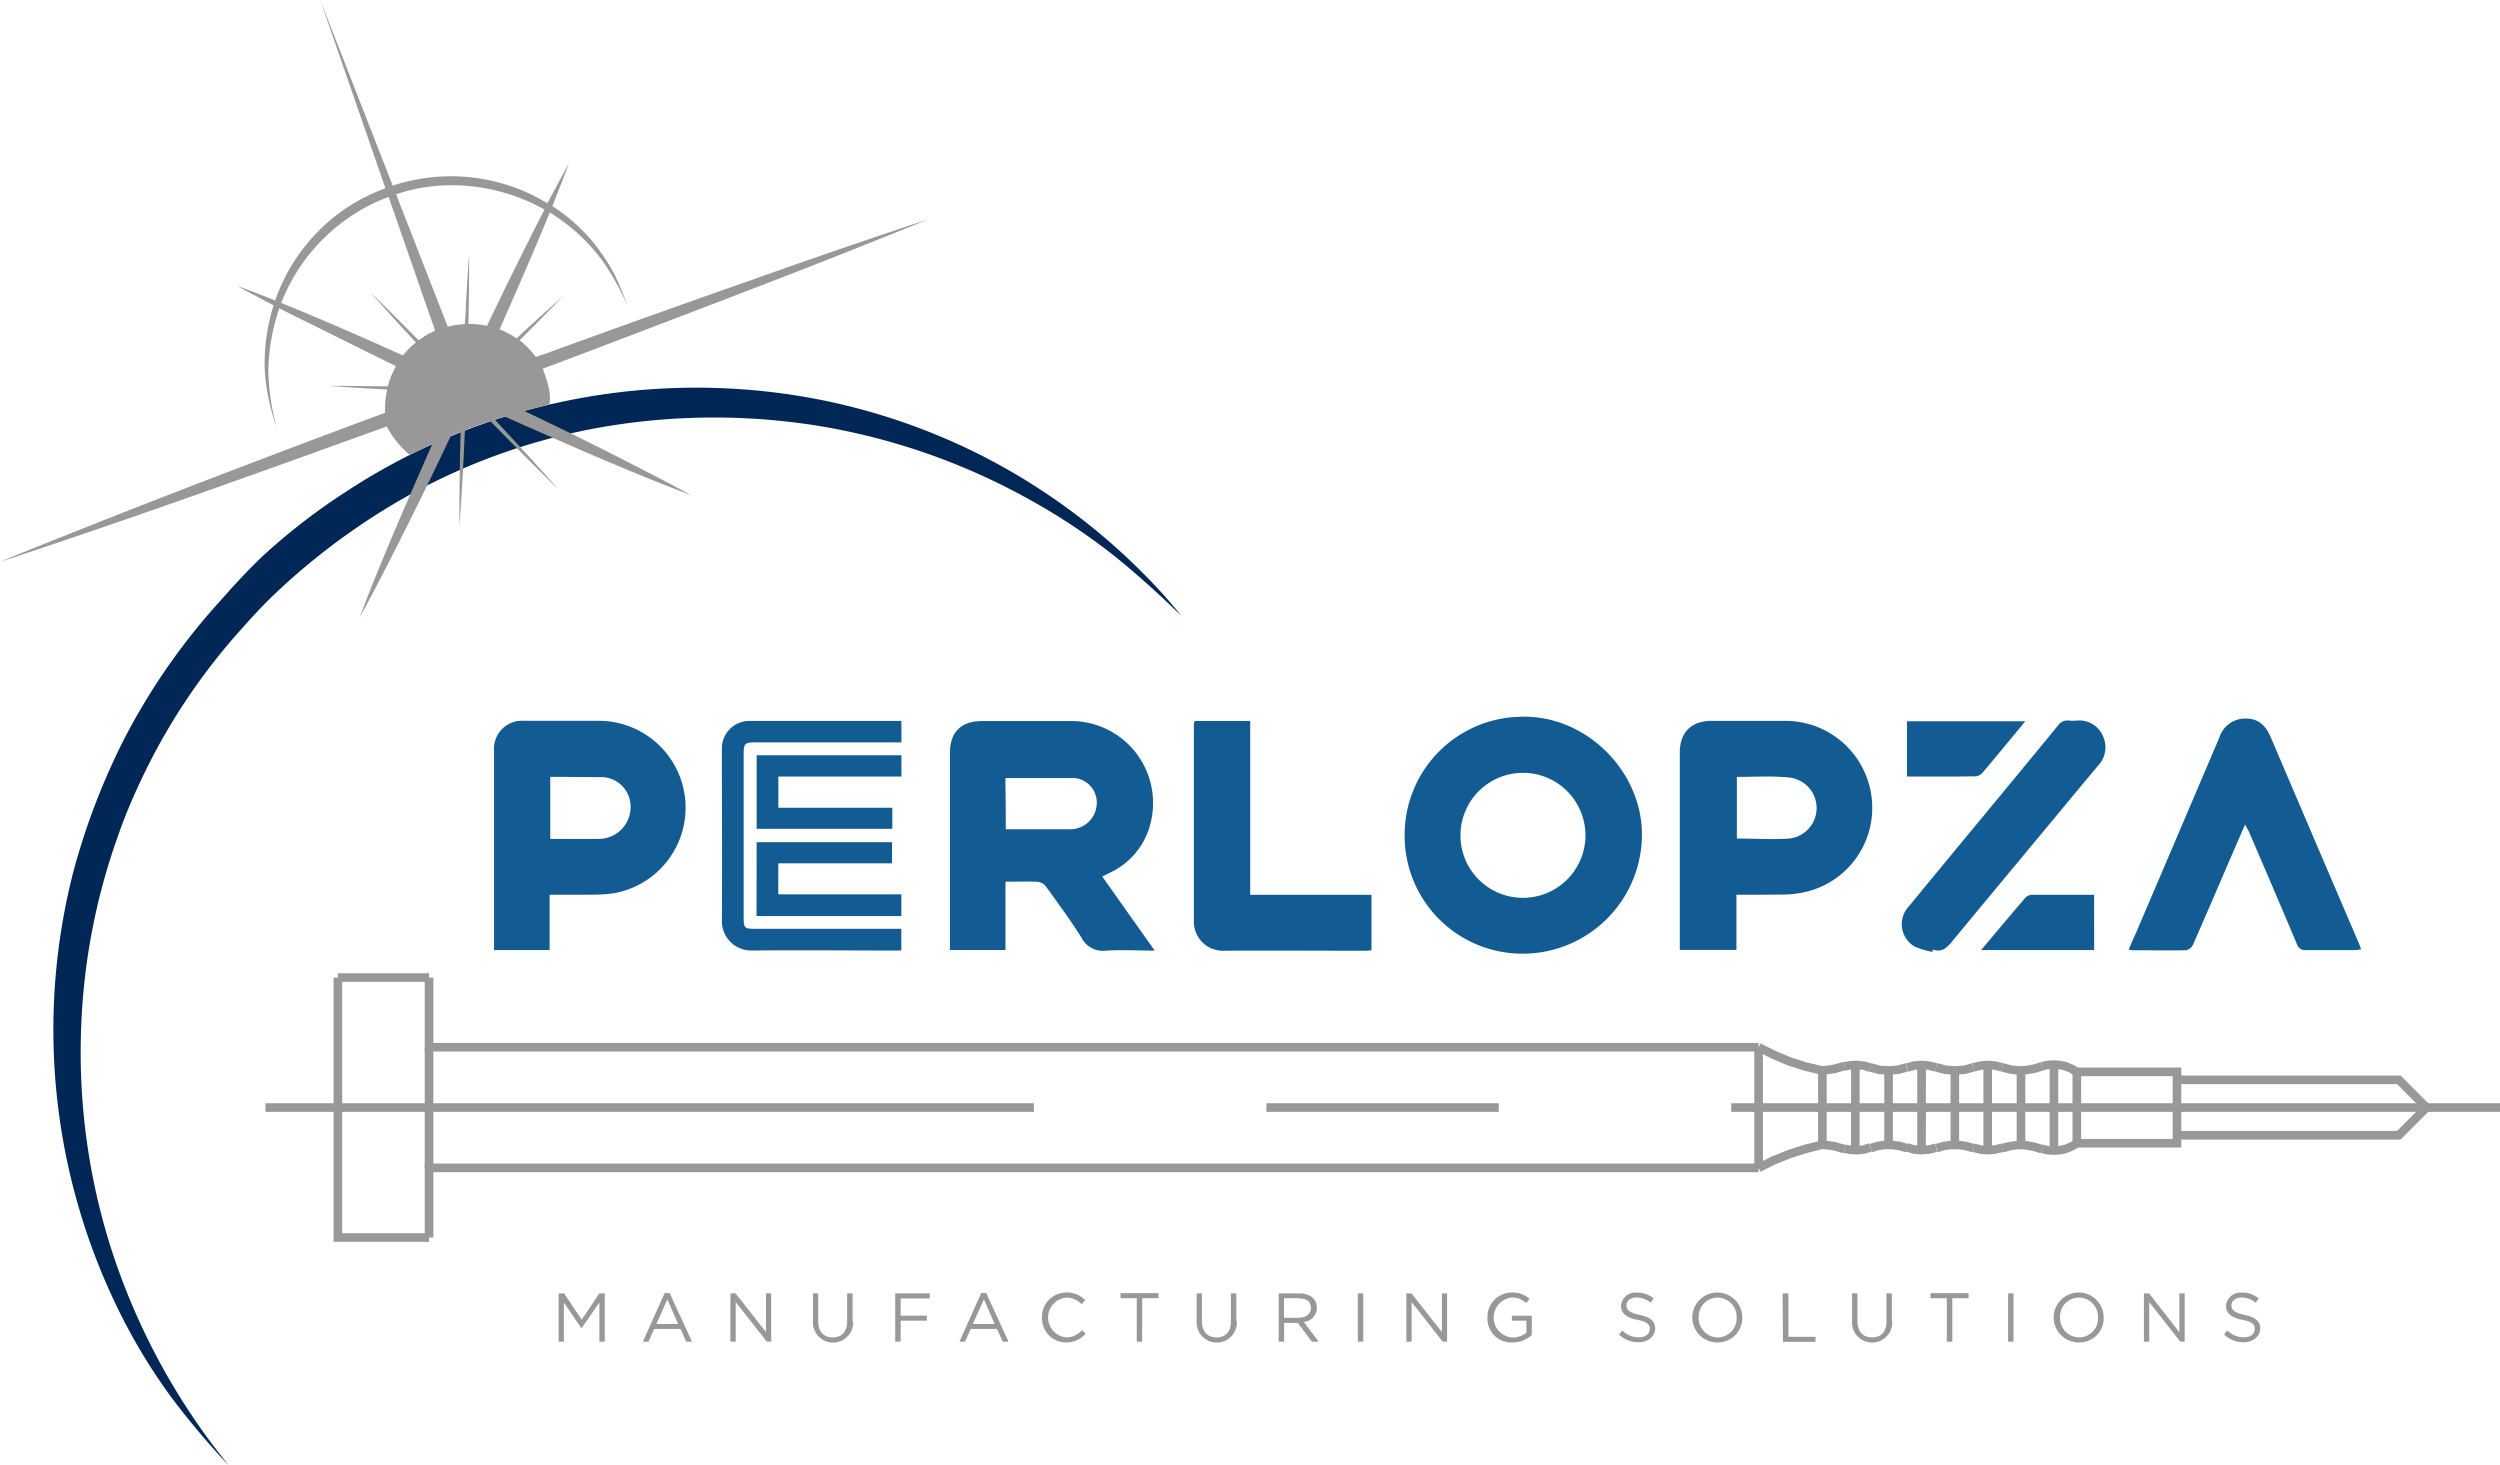 <svg xmlns="http://www.w3.org/2000/svg" viewBox="0 0 345.28 202.34"><defs><style>.cls-1{fill:#125c93;fill-rule:evenodd;}.cls-2{fill:#989898;}.cls-3{fill:#002756;}</style></defs><title>logo_perlopza</title><g id="Capa_2" data-name="Capa 2"><g id="Capa_1-2" data-name="Capa 1"><path class="cls-1" d="M138.87,121.77v9.44H131.2c0-.38,0-.73,0-1.08V104c0-2.89,1.54-4.41,4.43-4.41,4.23,0,8.46,0,12.69,0a11.32,11.32,0,0,1,9.65,16.55,10.29,10.29,0,0,1-4.47,4.29l-1.27.62c2.4,3.4,4.77,6.74,7.25,10.24-2.35,0-4.51-.13-6.64,0a3.33,3.33,0,0,1-3.48-1.8c-1.53-2.44-3.25-4.76-4.93-7.09a1.72,1.72,0,0,0-1.16-.62C141.82,121.73,140.41,121.77,138.87,121.77Zm0-7.24c3.11,0,6.09,0,9.06,0a3.66,3.66,0,0,0,3.53-3.31,3.41,3.41,0,0,0-3-3.76c-2,0-6.33,0-9.56,0a3.74,3.74,0,0,0-.05.42C138.9,110,138.91,112.2,138.91,114.53Z"/><path class="cls-1" d="M194,115.21A16.3,16.3,0,0,1,209.74,99c8.65-.44,16.36,6.65,17,15.2A16.48,16.48,0,0,1,211,131.7,16.27,16.27,0,0,1,194,115.21ZM210.36,124a8.63,8.63,0,1,0-8.65-8.74A8.61,8.61,0,0,0,210.36,124Z"/><path class="cls-1" d="M239.82,123.57v7.63H232V103.94c0-2.79,1.59-4.38,4.38-4.38,3.34,0,6.69,0,10,0a12,12,0,0,1,12.14,10.82,11.92,11.92,0,0,1-10.17,13,14.06,14.06,0,0,1-2.15.17C244.17,123.58,242.08,123.57,239.82,123.57Zm.06-16.27v8.51c2.47,0,4.9.17,7.28,0a4.24,4.24,0,0,0,0-8.42C244.78,107.14,242.35,107.3,239.88,107.3Z"/><path class="cls-1" d="M75.91,123.57v7.65H68.23V103.65a3.87,3.87,0,0,1,4.13-4.1H82.69a12,12,0,0,1,2.07,23.82,19.6,19.6,0,0,1-2.54.19C80.17,123.59,78.11,123.57,75.91,123.57ZM76,107.29v8.58H82.4a5.2,5.2,0,0,0,.88-.05,4.38,4.38,0,0,0,3.81-4.21,4.09,4.09,0,0,0-3.81-4.28C79.85,107.33,78.45,107.29,76,107.29Z"/><path class="cls-1" d="M310.07,113.88c-.6,1.39-1.14,2.6-1.66,3.82-1.84,4.27-3.67,8.54-5.54,12.79a1.39,1.39,0,0,1-.92.75c-2.49.06-5,0-7.47,0a3.15,3.15,0,0,1-.48-.1c.34-.79.65-1.53,1-2.28q5.76-13.48,11.52-27a3.74,3.74,0,0,1,3.64-2.62c1.79,0,2.79,1,3.45,2.57q6.1,14.3,12.23,28.59c.09.21.15.42.26.74-.34,0-.61.08-.89.08-2.23,0-4.46,0-6.69,0a1.18,1.18,0,0,1-1.3-.85c-2.18-5.18-4.4-10.35-6.62-15.52Z"/><path class="cls-1" d="M165,99.58h7.67v24h16.75v7.68c-.33,0-.64.05-1,.05-6.46,0-12.92-.05-19.38,0a4,4,0,0,1-4.15-4q0-13.62,0-27.25A4.49,4.49,0,0,1,165,99.58Z"/><path class="cls-1" d="M266.92,131.47a11.05,11.05,0,0,1-2.56-.78,3.59,3.59,0,0,1-.7-5.54q4.93-6,9.9-12c3.55-4.3,7.11-8.59,10.64-12.9a1.61,1.61,0,0,1,1.57-.73,6.48,6.48,0,0,0,1.08,0,3.54,3.54,0,0,1,3.58,2.11,3.66,3.66,0,0,1-.66,4.11c-2.74,3.27-5.45,6.56-8.17,9.83-4,4.82-8,9.62-12,14.47-.72.87-1.41,1.55-2.67,1.1A1,1,0,0,0,266.92,131.47Z"/><path class="cls-1" d="M124.5,102.53H104.23c-1.33,0-1.52.2-1.52,1.54v22.72c0,1.37.13,1.49,1.54,1.49h20.23v3h-1c-6.56,0-13.12-.07-19.67,0a4.06,4.06,0,0,1-4.11-4c.06-7.93,0-15.87,0-23.8a3.79,3.79,0,0,1,3.81-3.91q10.27,0,20.56,0a3.92,3.92,0,0,1,.42,0C124.5,100.57,124.5,101.5,124.5,102.53Z"/><path class="cls-1" d="M104.5,116.32h18.7v2.92H107.49v4.28h17v3h-20C104.5,123.12,104.5,119.76,104.5,116.32Z"/><path class="cls-1" d="M104.5,104.31h20v2.94h-17v4.31h15.74v2.91H104.5Z"/><path class="cls-1" d="M263.38,107.25V99.62H279.7l-1,1.23c-1.61,1.94-3.21,3.89-4.84,5.81a1.51,1.51,0,0,1-.93.56C269.78,107.27,266.64,107.25,263.38,107.25Z"/><path class="cls-1" d="M289.23,131.22H273.61l1.91-2.27c1.37-1.63,2.74-3.26,4.13-4.87a1.42,1.42,0,0,1,.86-.5c2.88,0,5.76,0,8.71,0C289.23,126.11,289.23,128.62,289.23,131.22Z"/><path class="cls-2" d="M80.31,183.47h0l-2.43-3.56v5.39h-.73v-6.67h.76l2.43,3.64,2.43-3.64h.76v6.67h-.75v-5.4Z"/><path class="cls-2" d="M95.57,185.3h-.81L94,183.54H90.35l-.79,1.76h-.77l3-6.71h.7Zm-3.4-5.84-1.52,3.4h3Z"/><path class="cls-2" d="M105.78,178.63h.73v6.67h-.6l-4.3-5.47v5.47h-.73v-6.67h.71l4.2,5.34v-5.34Z"/><path class="cls-2" d="M117.83,182.45a2.78,2.78,0,1,1-5.55.06v-3.88H113v3.83c0,1.44.76,2.25,2,2.25s2-.74,2-2.2v-3.88h.75v3.82Z"/><path class="cls-2" d="M128.39,179.33h-4v2.38H128v.69h-3.61v2.9h-.75v-6.67h4.79Z"/><path class="cls-2" d="M139.29,185.3h-.81l-.78-1.76h-3.63l-.79,1.76h-.77l3-6.71h.7Zm-3.4-5.84-1.52,3.4h3Z"/><path class="cls-2" d="M147.25,185.41a3.33,3.33,0,0,1-3.34-3.44,3.36,3.36,0,0,1,3.37-3.46,3.47,3.47,0,0,1,2.6,1.06l-.51.55a2.9,2.9,0,0,0-2.09-.91,2.76,2.76,0,0,0,0,5.5,2.9,2.9,0,0,0,2.15-1l.5.49A3.5,3.5,0,0,1,147.25,185.41Z"/><path class="cls-2" d="M157.74,185.3H157v-6h-2.24v-.7H160v.7h-2.24Z"/><path class="cls-2" d="M170.82,182.45a2.78,2.78,0,1,1-5.55.06v-3.88H166v3.83c0,1.44.76,2.25,2,2.25s2-.74,2-2.2v-3.88h.75v3.82Z"/><path class="cls-2" d="M181.18,185.3l-1.93-2.59h-1.9v2.59h-.75v-6.67h2.87c1.47,0,2.41.79,2.41,2a2,2,0,0,1-1.81,1.95l2.05,2.72h-.94Zm-1.78-6h-2.06V182h2c1,0,1.71-.51,1.71-1.38S180.48,179.33,179.4,179.33Z"/><path class="cls-2" d="M188.28,178.63v6.67h-.75v-6.67Z"/><path class="cls-2" d="M199.13,178.63h.73v6.67h-.6l-4.3-5.47v5.47h-.73v-6.67h.71l4.2,5.34v-5.34Z"/><path class="cls-2" d="M208.83,185.41a3.27,3.27,0,0,1-3.39-3.44,3.35,3.35,0,0,1,3.34-3.46,3.5,3.5,0,0,1,2.49.89l-.49.57a2.83,2.83,0,0,0-2-.76,2.77,2.77,0,0,0,.11,5.52,3.07,3.07,0,0,0,1.92-.67V182.4h-2v-.68h2.75v2.66A3.93,3.93,0,0,1,208.83,185.41Z"/><path class="cls-2" d="M226.43,181.6c1.49.32,2.17.87,2.17,1.89s-.95,1.89-2.28,1.89a3.86,3.86,0,0,1-2.72-1.07l.47-.55a3.17,3.17,0,0,0,2.29.94c.9,0,1.49-.47,1.49-1.14s-.33-1-1.73-1.28-2.24-.83-2.24-1.93a2,2,0,0,1,2.19-1.83,3.48,3.48,0,0,1,2.34.82l-.44.58a3,3,0,0,0-1.92-.72c-.87,0-1.42.48-1.42,1.08S225,181.29,226.43,181.6Z"/><path class="cls-2" d="M237.22,185.41a3.45,3.45,0,1,1,3.41-3.46A3.39,3.39,0,0,1,237.22,185.41Zm0-6.2a2.62,2.62,0,0,0-2.61,2.74,2.66,2.66,0,0,0,2.63,2.76,2.62,2.62,0,0,0,2.61-2.74A2.66,2.66,0,0,0,237.22,179.21Z"/><path class="cls-2" d="M246.2,178.63H247v6h3.75v.7h-4.5Z"/><path class="cls-2" d="M261.34,182.45a2.78,2.78,0,1,1-5.55.06v-3.88h.75v3.83c0,1.44.76,2.25,2,2.25s2-.74,2-2.2v-3.88h.75v3.82Z"/><path class="cls-2" d="M269.64,185.3h-.76v-6h-2.24v-.7h5.24v.7h-2.24Z"/><path class="cls-2" d="M278.09,178.63v6.67h-.75v-6.67Z"/><path class="cls-2" d="M287.13,185.41a3.45,3.45,0,1,1,3.41-3.46A3.35,3.35,0,0,1,287.13,185.41Zm0-6.2a2.62,2.62,0,0,0-2.61,2.74,2.66,2.66,0,0,0,2.63,2.76,2.62,2.62,0,0,0,2.61-2.74A2.66,2.66,0,0,0,287.13,179.21Z"/><path class="cls-2" d="M301,178.63h.73v6.67h-.6l-4.3-5.47v5.47h-.73v-6.67h.71L301,184v-5.34Z"/><path class="cls-2" d="M310,181.6c1.48.32,2.17.87,2.17,1.89s-.95,1.89-2.28,1.89a3.86,3.86,0,0,1-2.72-1.07l.47-.55a3.16,3.16,0,0,0,2.29.94c.89,0,1.48-.47,1.48-1.14s-.33-1-1.73-1.28-2.24-.83-2.24-1.93a2,2,0,0,1,2.19-1.83,3.48,3.48,0,0,1,2.34.82l-.44.58a3,3,0,0,0-1.92-.72c-.87,0-1.42.48-1.42,1.08S308.55,181.29,310,181.6Z"/><path class="cls-3" d="M19.46,107.79A85.43,85.43,0,0,1,33.37,86.85c1.51-1.7,3-3.33,4.67-4.9l.27-.19-.2.12q1.59-1.5,3.25-2.93a92.51,92.51,0,0,1,15.5-10.77,84.92,84.92,0,0,1,27-9.31,90.87,90.87,0,0,1,29.07-.07,89.63,89.63,0,0,1,28.68,9.88A85.85,85.85,0,0,1,154.18,77c3.08,2.5,6,5.15,8.82,7.91l.19.18c-1-1.22-2.05-2.48-3.14-3.65A87.56,87.56,0,0,0,136.3,63.29a86.59,86.59,0,0,0-28.63-9A89.21,89.21,0,0,0,76.3,55.78,86.94,86.94,0,0,0,47.65,68a85,85,0,0,0-11.28,8.72c-2.3,2.16-4.29,4.4-6.37,6.73a89.29,89.29,0,0,0-13,18.91,94.85,94.85,0,0,0-6.86,18,87.74,87.74,0,0,0,5.57,59.19,79.84,79.84,0,0,0,7.86,13.31,109.6,109.6,0,0,0,8,9.51l-.12-.15c-.9-1.16-1.82-2.3-2.68-3.48a92.06,92.06,0,0,1-13.47-26.45,89.41,89.41,0,0,1-4.07-30.91,87.75,87.75,0,0,1,5-25.74C17.17,112.91,18.23,110.38,19.46,107.79Z"/><path class="cls-2" d="M75,51a.41.41,0,0,0,0-.09l4.72-1.77Q93.24,44,106.74,38.81q10.79-4.17,21.51-8.54l-1.85.61q-11.64,3.89-23.2,8-13.8,4.84-27.54,9.85L74,49.3A11.59,11.59,0,0,0,71.77,47l0,0q3-3,6-6.09-2.58,2.28-5.13,4.62l-1.3,1.2A11.62,11.62,0,0,0,69,45.48c2.36-5.35,4.72-10.71,6.93-16.13.58.35,1.14.73,1.69,1.13a25.15,25.15,0,0,1,5.65,5.63,36.08,36.08,0,0,1,3.35,6,41.18,41.18,0,0,0-1.65-4,26.18,26.18,0,0,0-2.77-4.29,23.63,23.63,0,0,0-5.92-5.35c.8-2,1.57-3.94,2.32-5.93q-1.52,2.75-3,5.54c-.58-.35-1.17-.69-1.77-1a25.72,25.72,0,0,0-19.59-1.44L44.23,0l9,26a26.09,26.09,0,0,0-5.9,3.07A25.58,25.58,0,0,0,38,41.5c-1.73-.69-3.47-1.38-5.21-2q2.49,1.37,5,2.67a26.33,26.33,0,0,0-1.22,9A28.19,28.19,0,0,0,38.22,59a30.33,30.33,0,0,1-1.16-7.69,27.93,27.93,0,0,1,1.52-8.74c1.31.68,2.63,1.35,4,2q6,3,12.11,6a11.49,11.49,0,0,0-1.12,2.78c-2.74,0-5.49-.07-8.23-.06,2.29.17,4.59.31,6.89.44l1.25.06A11.69,11.69,0,0,0,53.19,57l-5.57,2.08Q34.47,64,21.36,69.09,10.65,73.26,0,77.58L1.85,77q11.43-3.81,22.79-7.8c9-3.16,18-6.41,27-9.66l1.81-.66s0,.06,0,.09a13.6,13.6,0,0,0,3.08,3.82c.11.08,2.12-1,3.2-1.5l-.51,1.14C55.91,70,52.58,77.54,49.67,85.28c1.77-3.21,3.44-6.47,5.1-9.74q3.87-7.62,7.51-15.37l1.34-.53q-.18,6.57-.17,13.13.25-3.43.44-6.89c.12-2.16.22-4.31.32-6.47,1.16-.44,2.33-.86,3.51-1.25q4.64,4.77,9.39,9.42c-1.52-1.73-3.06-3.43-4.62-5.13-1.38-1.51-2.77-3-4.16-4.5l1.35-.43,2.88,1.28c7.57,3.34,15.15,6.67,22.89,9.59C92.24,66.62,89,65,85.71,63.29q-6.63-3.36-13.34-6.55c1.16-.32,3.49-.79,3.51-.88C76.22,54.25,75.4,52.16,75,51ZM61.59,25.6A26.28,26.28,0,0,1,75.2,28.94l-1.73,3.4Q70.31,38.61,67.26,45a11.59,11.59,0,0,0-2.56-.26c.06-3.2.1-6.41.09-9.61-.17,2.29-.31,4.59-.44,6.89,0,.91-.1,1.82-.14,2.74a11.91,11.91,0,0,0-2.37.36L54.71,26.84A23.33,23.33,0,0,1,61.59,25.6ZM38.84,41.84A25.56,25.56,0,0,1,53.67,27.19l6.42,18.48A11.34,11.34,0,0,0,57.82,47q-3.32-3.37-6.7-6.67,2.28,2.58,4.62,5.13l1.7,1.84a10.83,10.83,0,0,0-1.79,1.79C50.07,46.58,44.49,44.13,38.84,41.84Z"/><path class="cls-2" d="M287.43,153h-1.19V148h1.19Zm-7.71,0h-1.19v-5.12h1.19Zm-4.6,0h-1.19V147h1.19Zm-4.54,0h-1.19v-5.12h1.19Zm-4.6,0h-1.19V147H266Zm-4.55,0h-1.19v-5.12h1.19Zm-4.59,0h-1.19V147h1.19Zm-4.55,0H251.1v-5.12h1.19Z"/><polygon class="cls-2" points="251.56 148.43 249.26 147.9 246.96 147.17 244.76 146.24 242.62 145.17 243.15 144.11 245.26 145.16 247.38 146.05 249.58 146.75 251.83 147.27 251.56 148.43"/><polygon class="cls-2" points="258.11 148.03 257.31 147.76 256.47 147.67 255.65 147.72 254.86 147.86 254.66 146.69 255.52 146.54 256.5 146.49 257.63 146.61 258.49 146.9 258.11 148.03"/><polygon class="cls-2" points="251.77 148.44 251.62 147.26 253.15 147.06 254.6 146.65 254.92 147.8 253.39 148.23 251.77 148.44"/><rect class="cls-2" x="283.08" y="147.03" width="1.19" height="5.94"/><polygon class="cls-2" points="260.88 148.44 259.5 148.35 258.14 147.99 258.45 146.84 259.7 147.18 260.88 147.25 262.04 147.16 263.17 146.84 263.48 147.99 262.24 148.33 260.88 148.44"/><polygon class="cls-2" points="270.02 148.44 268.64 148.35 267.25 147.99 267.55 146.84 268.84 147.17 270.02 147.25 271.23 147.16 272.36 146.84 272.67 147.99 271.43 148.33 270.02 148.44"/><polygon class="cls-2" points="263.55 148.03 263.2 146.89 264.28 146.58 265.33 146.49 266.45 146.58 267.53 146.84 267.26 147.99 266.25 147.75 265.33 147.67 264.45 147.76 263.55 148.03"/><polygon class="cls-2" points="276.4 147.99 275.39 147.75 274.47 147.67 273.58 147.77 272.66 147.99 272.38 146.84 273.38 146.6 274.47 146.49 275.59 146.58 276.68 146.84 276.4 147.99"/><polygon class="cls-2" points="286.52 148.55 285.81 148.12 285.07 147.82 284.35 147.66 283.64 147.63 282.84 147.67 282.13 147.85 281.86 146.69 282.67 146.5 283.64 146.44 284.52 146.49 285.43 146.69 286.34 147.06 287.14 147.53 286.52 148.55"/><polygon class="cls-2" points="301.26 152.97 300.07 152.97 300.07 148.63 286.83 148.63 286.83 147.44 301.26 147.44 301.26 152.97"/><polygon class="cls-2" points="334.71 153.39 331.06 149.73 300.67 149.73 300.67 148.54 331.55 148.54 335.55 152.55 334.71 153.39"/><polygon class="cls-2" points="278.77 148.44 277.56 148.29 276.39 147.99 276.69 146.84 277.79 147.13 278.82 147.26 279.82 147.2 280.84 147.02 281.82 146.71 282.18 147.84 281.12 148.17 279.94 148.38 278.77 148.44"/><path class="cls-2" d="M345.28,153.56H239.1v-1.19H345.28Zm-138.3,0H174.91v-1.19H207v1.19Z"/><rect class="cls-2" x="36.66" y="152.37" width="106.13" height="1.19"/><polygon class="cls-2" points="242.89 145.23 58.66 145.23 58.66 135.02 59.85 135.02 59.85 144.04 242.89 144.04 242.89 145.23"/><path class="cls-2" d="M275.12,158.9h-1.19V153h1.19Zm-9.14,0h-1.19V153H266Zm-9.14,0h-1.19V153h1.19Zm22.88-.81h-1.19V153h1.19Zm-9.14,0h-1.19V153h1.19Zm-9.15,0h-1.19V153h1.19Zm-9.14,0H251.1V153h1.19Zm35.14-.19h-1.19V153h1.19ZM59.25,135.61H46.66v-1.19H59.25Z"/><polygon class="cls-2" points="243.15 161.83 242.62 160.77 244.73 159.71 246.92 158.83 249.21 158.1 251.55 157.51 251.84 158.67 249.54 159.24 247.33 159.95 245.21 160.8 243.15 161.83"/><polygon class="cls-2" points="256.59 159.45 255.59 159.4 254.66 159.25 254.86 158.08 255.72 158.22 256.56 158.26 257.31 158.18 258.11 157.91 258.49 159.04 257.5 159.35 256.59 159.45"/><polygon class="cls-2" points="254.6 159.29 253.06 158.85 251.62 158.68 251.77 157.5 253.3 157.69 254.92 158.14 254.6 159.29"/><rect class="cls-2" x="283.08" y="152.97" width="1.19" height="5.94"/><polygon class="cls-2" points="263.21 159.14 262.2 158.85 261.28 158.73 260.31 158.73 259.39 158.87 258.52 159.14 258.18 158 259.13 157.71 260.23 157.55 261.36 157.54 262.45 157.69 263.54 158 263.21 159.14"/><polygon class="cls-2" points="272.35 159.14 271.35 158.85 270.42 158.73 269.45 158.73 268.53 158.87 267.61 159.14 267.28 158 268.28 157.71 269.37 157.55 270.51 157.54 271.6 157.69 272.68 158 272.35 159.14"/><polygon class="cls-2" points="265.44 159.45 264.28 159.35 263.2 159.04 263.54 157.9 264.5 158.19 265.44 158.26 266.33 158.17 267.26 157.94 267.53 159.1 266.53 159.34 265.44 159.45"/><polygon class="cls-2" points="274.58 159.45 273.47 159.35 272.38 159.1 272.66 157.94 273.66 158.18 274.58 158.26 275.48 158.17 276.4 157.94 276.68 159.1 275.67 159.34 274.58 159.45"/><polygon class="cls-2" points="283.71 159.5 282.78 159.45 281.86 159.24 282.13 158.09 282.95 158.28 283.7 158.31 284.45 158.26 285.16 158.09 285.89 157.78 286.52 157.39 287.14 158.41 286.42 158.84 285.53 159.22 284.62 159.44 283.71 159.5"/><polygon class="cls-2" points="301.26 158.49 286.83 158.49 286.83 157.3 300.07 157.3 300.07 152.97 301.26 152.97 301.26 158.49"/><polygon class="cls-2" points="331.55 157.39 300.67 157.39 300.67 156.2 331.06 156.2 334.71 152.55 335.55 153.39 331.55 157.39"/><polygon class="cls-2" points="281.82 159.28 280.76 158.95 279.74 158.77 278.72 158.73 277.72 158.87 276.69 159.15 276.39 157.99 277.49 157.71 278.66 157.55 279.87 157.59 281.04 157.79 282.18 158.15 281.82 159.28"/><polygon class="cls-2" points="59.85 170.92 58.66 170.92 58.66 160.7 242.89 160.7 242.89 161.89 59.85 161.89 59.85 170.92"/><polygon class="cls-2" points="59.25 171.51 46.07 171.51 46.07 135.02 47.26 135.02 47.26 170.32 59.25 170.32 59.25 171.51"/><path class="cls-2" d="M243.48,161.3h-1.19V144.64h1.19Zm-183.63,0H58.66V144.64h1.19Z"/></g></g></svg>